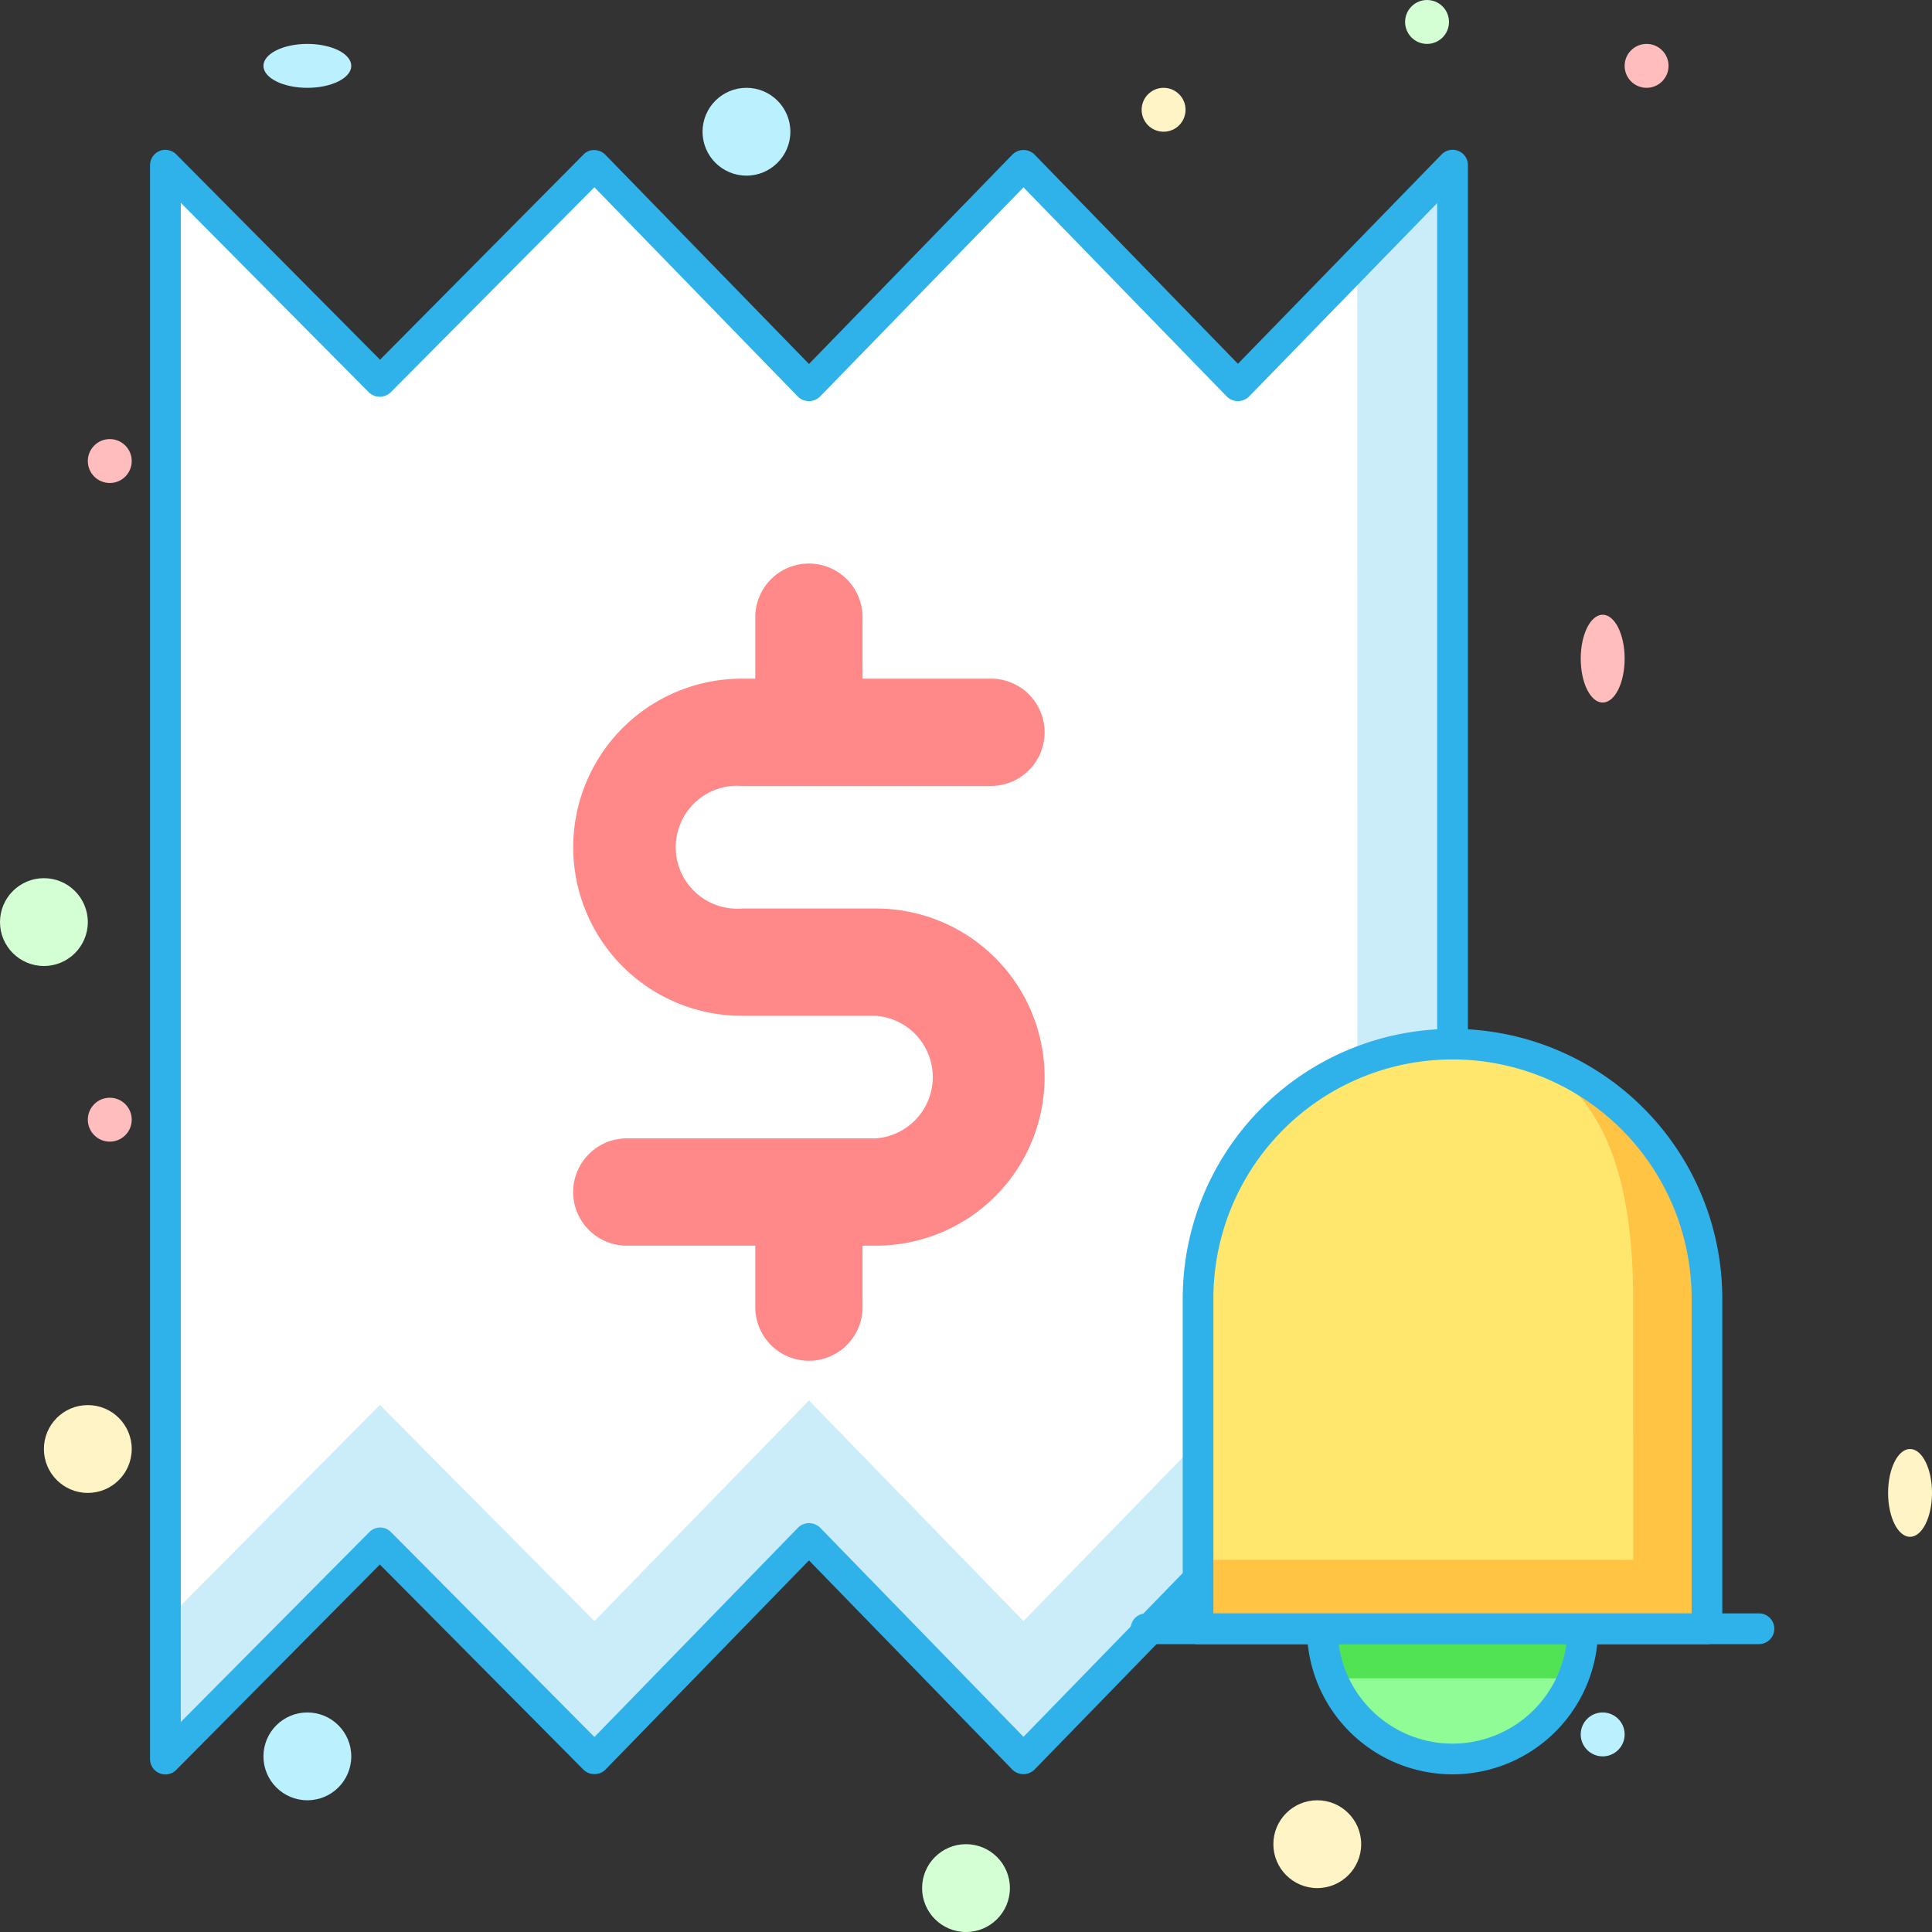 <svg xmlns="http://www.w3.org/2000/svg" width="44" height="44" viewBox="0 0 44 44">
  <rect x="0" y="0" width="44" height="44" fill="#333333" stroke="none"/>
  <g id="Layer_2" data-name="Layer 2" transform="translate(-2.08 -3.698)">
    <path id="Path_353" data-name="Path 353" d="M48.429,29.024,43.543,24l-4.886,5.024L33.771,24l-4.886,4.922L24,24V60.294l4.886-4.922,4.886,4.922,4.886-5.024,4.886,5.024,4.886-5.024,4.886,5.024V24Z" transform="translate(-18.154 -16.536)" fill="#cbecf9"/>
    <path id="Path_354" data-name="Path 354" d="M51.145,26.23l-2.717,2.794L43.543,24l-4.886,5.024L33.771,24l-4.886,4.922L24,24V57.153l4.886-4.922,4.886,4.922,4.886-5.024,4.886,5.024,4.886-5.024,2.717,2.794Z" transform="translate(-18.154 -16.536)" fill="#fff"/>
    <path id="Path_355" data-name="Path 355" d="M51.663,58.99a.349.349,0,0,1-.25-.106l-4.636-4.765-4.636,4.767a.359.359,0,0,1-.5,0l-4.634-4.767L32.37,58.886a.349.349,0,0,1-.25.1h0a.349.349,0,0,1-.248-.1l-4.638-4.673L22.6,58.887a.349.349,0,0,1-.6-.246V22.347a.349.349,0,0,1,.6-.246l4.638,4.673L31.873,22.1a.323.323,0,0,1,.248-.1.349.349,0,0,1,.248.106l4.638,4.765L41.642,22.1a.359.359,0,0,1,.5,0l4.634,4.767L51.414,22.1a.349.349,0,0,1,.6.244V58.641A.349.349,0,0,1,51.663,58.99ZM27.235,53.37a.349.349,0,0,1,.248.1l4.638,4.671,4.638-4.769a.359.359,0,0,1,.5,0l4.633,4.765,4.636-4.767a.359.359,0,0,1,.5,0l4.285,4.409V23.208l-4.287,4.408a.359.359,0,0,1-.5,0l-4.634-4.767-4.636,4.767a.359.359,0,0,1-.5,0L32.12,22.847l-4.638,4.669a.359.359,0,0,1-.5,0L22.7,23.2V57.8l4.289-4.32A.349.349,0,0,1,27.235,53.37Z" transform="translate(-16.503 -14.884)" fill="#2fb1ea"/>
    <path id="Path_356" data-name="Path 356" d="M84.128,83.852H81.071a1.4,1.4,0,1,1,0-2.792h5.674a1.221,1.221,0,1,0,0-2.443H83.82v-1.4a1.221,1.221,0,0,0-2.443,0v1.4h-.307a3.839,3.839,0,0,0,0,7.678h3.055a1.4,1.4,0,0,1,0,2.792H78.451a1.221,1.221,0,0,0,0,2.443h2.926v1.4a1.221,1.221,0,1,0,2.443,0v-1.4h.307a3.839,3.839,0,1,0,0-7.678Z" transform="translate(-62.096 -59.463)" fill="#f88"/>
    <circle id="Ellipse_426" data-name="Ellipse 426" cx="3" cy="3" r="3" transform="translate(32.08 37.698)" fill="#52e355"/>
    <path id="Path_357" data-name="Path 357" d="M176.29,221.48a2.966,2.966,0,0,0,5.484,0Z" transform="translate(-143.871 -179.558)" fill="#90fc95"/>
    <path id="Path_358" data-name="Path 358" d="M176.315,202.631a3.315,3.315,0,1,1,3.315-3.315A3.315,3.315,0,0,1,176.315,202.631Zm0-5.933a2.617,2.617,0,1,0,2.617,2.617A2.617,2.617,0,0,0,176.315,196.7Z" transform="translate(-141.155 -158.524)" fill="#2fb1ea"/>
    <path id="Path_359" data-name="Path 359" d="M164.585,138.68h0a5.8,5.8,0,0,1,5.795,5.795V152H158.79v-7.522A5.8,5.8,0,0,1,164.585,138.68Z" transform="translate(-129.425 -111.206)" fill="#ffc444"/>
    <path id="Path_360" data-name="Path 360" d="M168.7,150.427H158.79v-5.952a5.8,5.8,0,0,1,5.795-5.795h0c3.2,0,4.113,2.595,4.113,5.795Z" transform="translate(-129.425 -111.206)" fill="#ffe76e"/>
    <path id="Path_361" data-name="Path 361" d="M168.729,150.7h-11.59a.349.349,0,0,1-.349-.349v-7.522a6.144,6.144,0,1,1,12.288,0v7.522A.349.349,0,0,1,168.729,150.7Zm-11.241-.7H168.38v-7.173a5.446,5.446,0,1,0-10.892,0Z" transform="translate(-127.774 -109.555)" fill="#2fb1ea"/>
    <path id="Path_362" data-name="Path 362" d="M164.308,213.7H150.349a.349.349,0,1,1,0-.7h13.959a.349.349,0,0,1,0,.7Z" transform="translate(-122.169 -172.558)" fill="#2fb1ea"/>
    <circle id="Ellipse_427" data-name="Ellipse 427" cx="1" cy="1" r="1" transform="translate(2.08 23.698)" fill="#d4ffd4"/>
    <circle id="Ellipse_428" data-name="Ellipse 428" cx="1" cy="1" r="1" transform="translate(23.08 45.698)" fill="#d4ffd4"/>
    <ellipse id="Ellipse_429" data-name="Ellipse 429" cy="0.5" ry="0.5" transform="translate(39.08 23.698)" fill="#d4ffd4"/>
    <circle id="Ellipse_430" data-name="Ellipse 430" cx="0.5" cy="0.5" r="0.5" transform="translate(34.08 3.698)" fill="#d4ffd4"/>
    <ellipse id="Ellipse_431" data-name="Ellipse 431" cx="0.5" rx="0.5" transform="translate(43.08 11.698)" fill="#d4ffd4"/>
    <ellipse id="Ellipse_432" data-name="Ellipse 432" cx="0.5" cy="1" rx="0.5" ry="1" transform="translate(38.08 17.698)" fill="#ffbdbd"/>
    <circle id="Ellipse_433" data-name="Ellipse 433" cx="0.5" cy="0.5" r="0.5" transform="translate(39.08 4.698)" fill="#ffbdbd"/>
    <circle id="Ellipse_434" data-name="Ellipse 434" cx="0.5" cy="0.5" r="0.5" transform="translate(4.08 28.698)" fill="#ffbdbd"/>
    <circle id="Ellipse_435" data-name="Ellipse 435" cx="0.5" cy="0.5" r="0.5" transform="translate(4.08 13.698)" fill="#ffbdbd"/>
    <ellipse id="Ellipse_436" data-name="Ellipse 436" cy="0.5" ry="0.5" transform="translate(17.08 5.698)" fill="#ffbdbd"/>
    <circle id="Ellipse_437" data-name="Ellipse 437" cx="1" cy="1" r="1" transform="translate(8.08 42.698)" fill="#bbf1ff"/>
    <circle id="Ellipse_438" data-name="Ellipse 438" cx="1" cy="1" r="1" transform="translate(18.08 5.698)" fill="#bbf1ff"/>
    <ellipse id="Ellipse_439" data-name="Ellipse 439" cx="1" cy="0.5" rx="1" ry="0.5" transform="translate(8.08 4.698)" fill="#bbf1ff"/>
    <ellipse id="Ellipse_440" data-name="Ellipse 440" cx="0.5" rx="0.5" transform="translate(40.08 44.698)" fill="#bbf1ff"/>
    <circle id="Ellipse_441" data-name="Ellipse 441" cx="0.5" cy="0.5" r="0.5" transform="translate(38.08 42.698)" fill="#bbf1ff"/>
    <circle id="Ellipse_442" data-name="Ellipse 442" cx="1" cy="1" r="1" transform="translate(3.08 35.698)" fill="#fff4c5"/>
    <ellipse id="Ellipse_443" data-name="Ellipse 443" cx="0.5" cy="1" rx="0.5" ry="1" transform="translate(45.08 36.698)" fill="#fff4c5"/>
    <circle id="Ellipse_444" data-name="Ellipse 444" cx="1" cy="1" r="1" transform="translate(31.08 44.698)" fill="#fff4c5"/>
    <ellipse id="Ellipse_445" data-name="Ellipse 445" cy="0.5" ry="0.5" transform="translate(12.08 41.698)" fill="#fff4c5"/>
    <circle id="Ellipse_446" data-name="Ellipse 446" cx="0.5" cy="0.5" r="0.5" transform="translate(28.08 5.698)" fill="#fff4c5"/>
  </g>
</svg>
